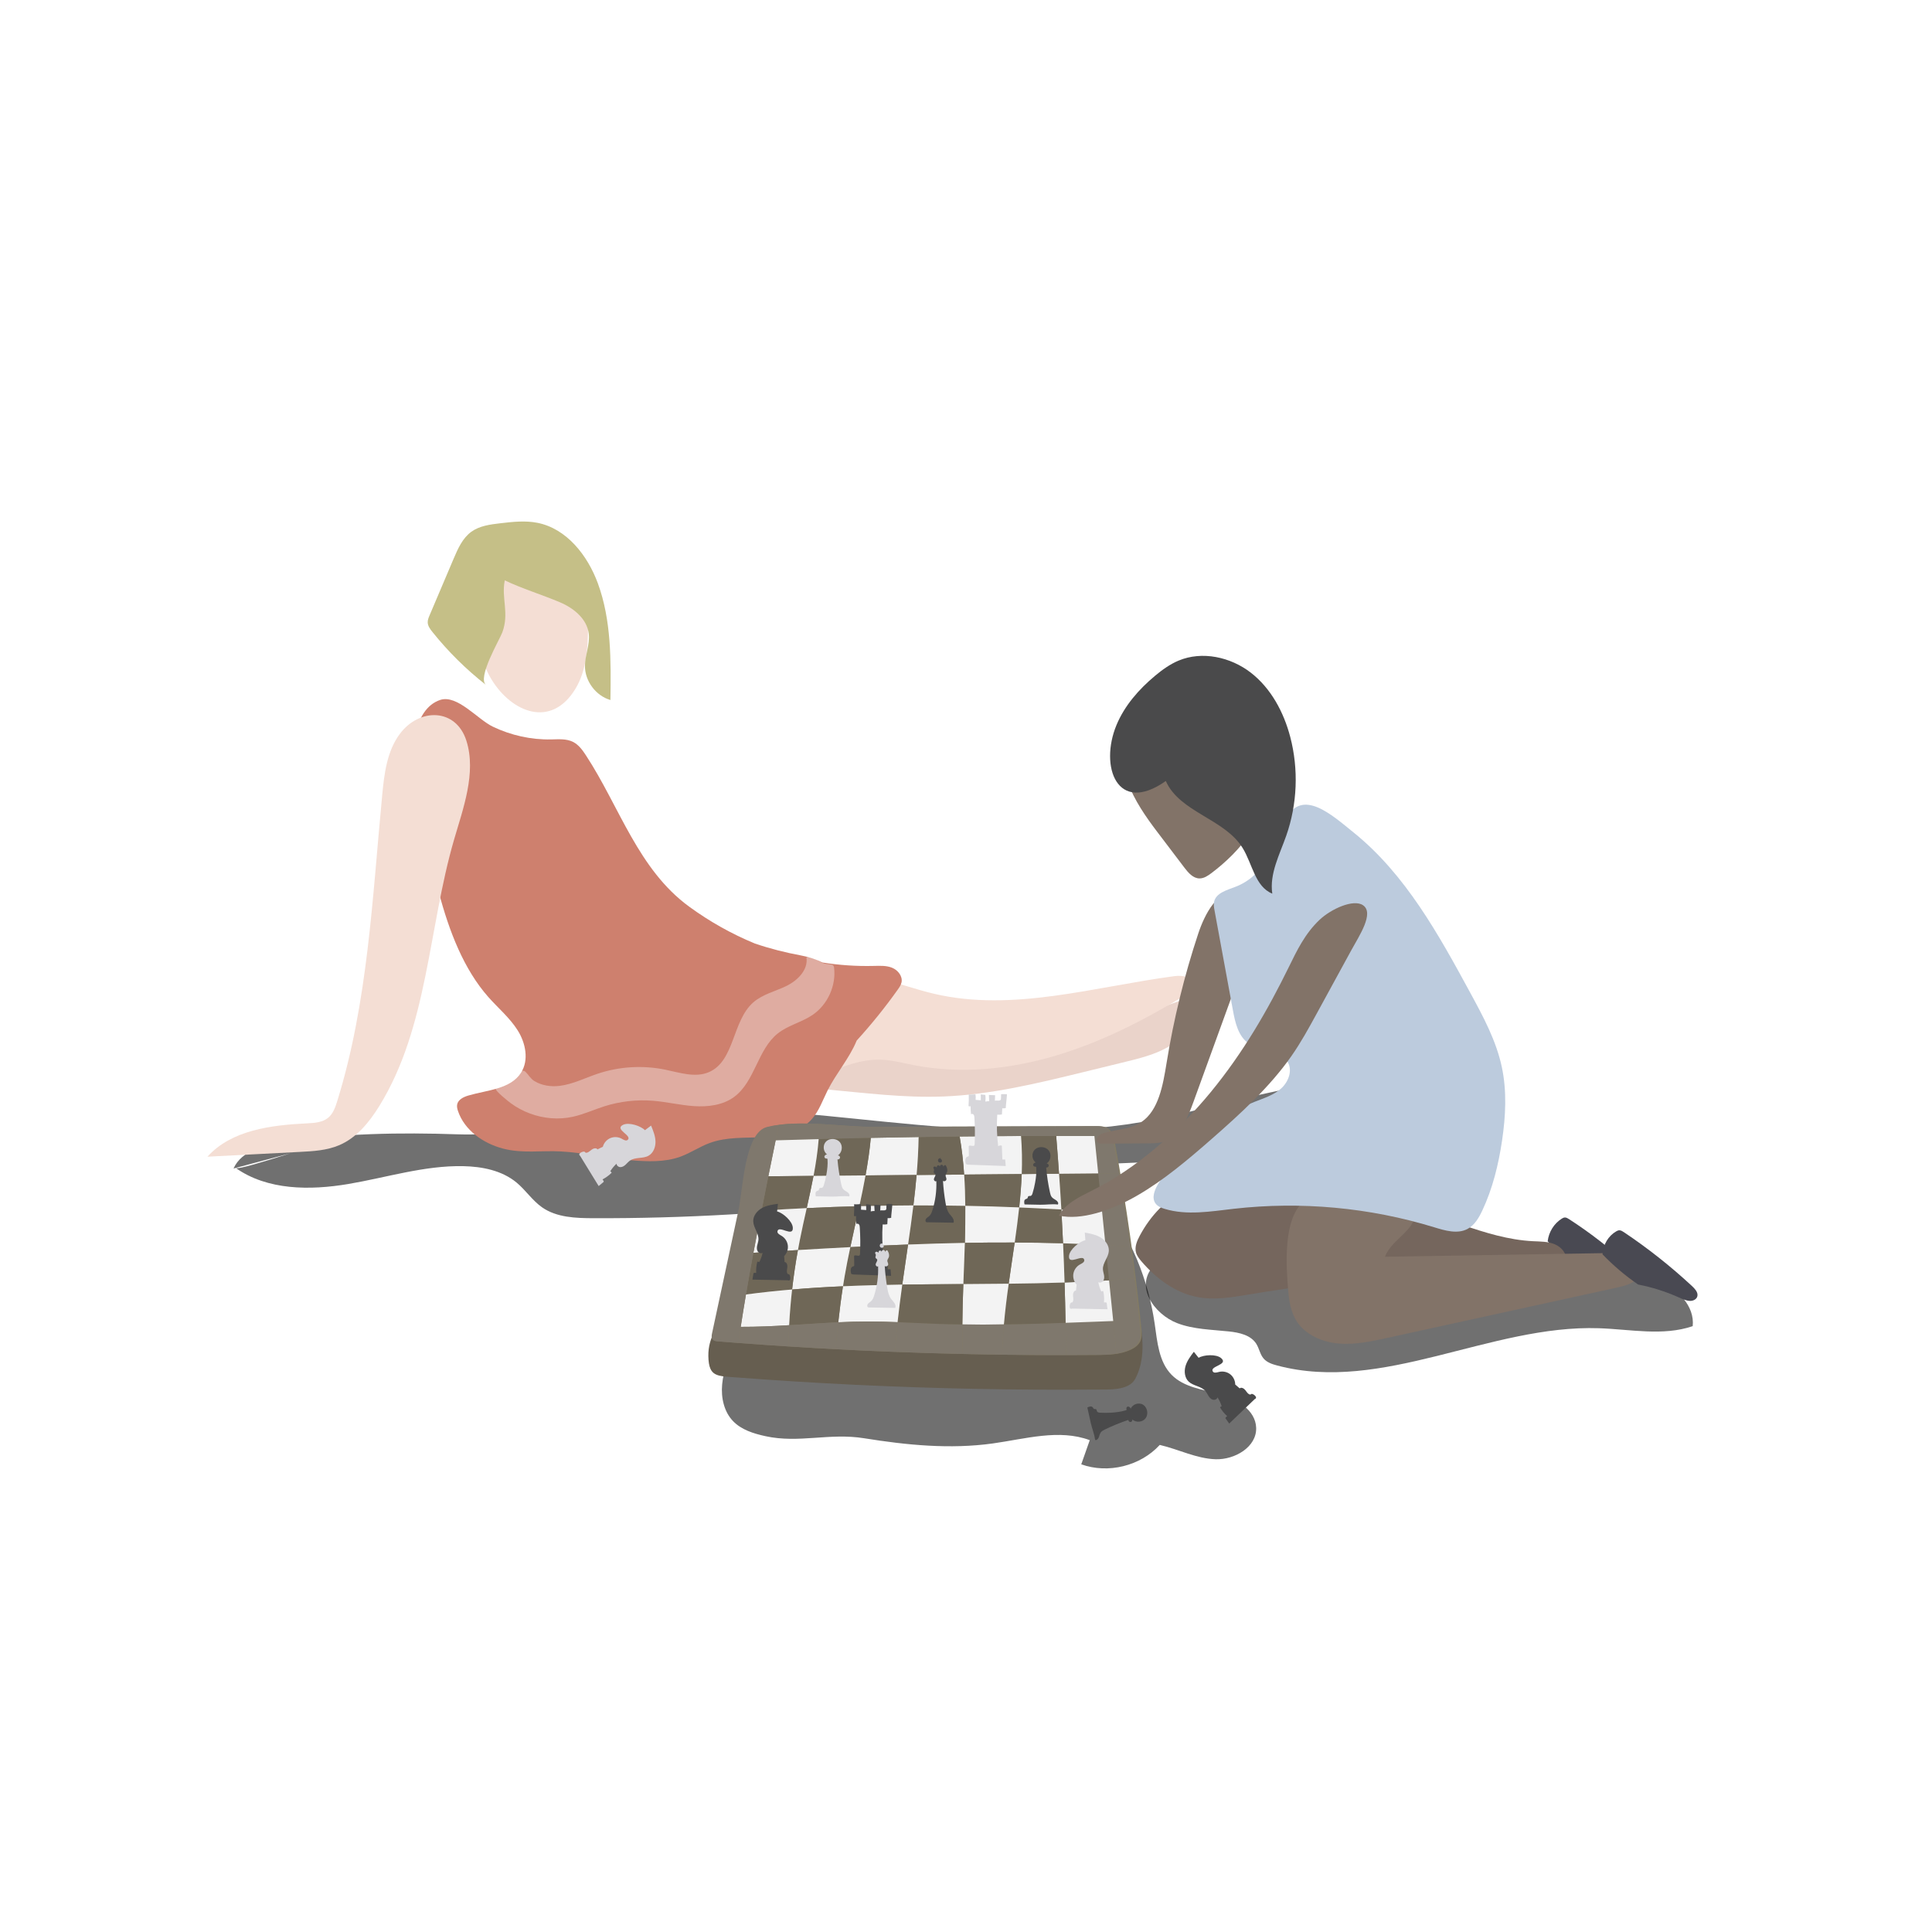 <?xml version="1.0" encoding="utf-8"?>
<!-- Generator: Adobe Illustrator 26.0.1, SVG Export Plug-In . SVG Version: 6.00 Build 0)  -->
<svg version="1.1" xmlns="http://www.w3.org/2000/svg" xmlns:xlink="http://www.w3.org/1999/xlink" x="0px" y="0px"
	 viewBox="0 0 700 700" style="enable-background:new 0 0 700 700;" xml:space="preserve">
<style type="text/css">
	.st0{fill:#FFFFFF;}
	.st1{filter:url(#Adobe_OpacityMaskFilter);}
	.st2{filter:url(#Adobe_OpacityMaskFilter_00000170273492268634568150000006695029036531096705_);}
	.st3{mask:url(#SVGID_1_);fill:url(#SVGID_00000111903727633279970560000001409996302140743056_);}
	.st4{opacity:0.56;fill:url(#SVGID_00000085242990440233323620000001973226819515194001_);}
	.st5{filter:url(#Adobe_OpacityMaskFilter_00000017493946751247151620000010898441108355863426_);}
	.st6{filter:url(#Adobe_OpacityMaskFilter_00000087408509292027715780000013258833877981527983_);}
	
		.st7{mask:url(#SVGID_00000174591993199542613470000012800049811988161157_);fill:url(#SVGID_00000093861995665417993350000017224975352088224703_);}
	.st8{opacity:0.56;fill:url(#SVGID_00000072254248801336547760000009001948513223770765_);}
	.st9{filter:url(#Adobe_OpacityMaskFilter_00000004522009896915359360000014625822899165401511_);}
	.st10{filter:url(#Adobe_OpacityMaskFilter_00000077298632281070937470000008161997825383611540_);}
	
		.st11{mask:url(#SVGID_00000091716406022950946140000015738011884758136995_);fill:url(#SVGID_00000127731946145868629430000003544881892095222400_);}
	.st12{opacity:0.56;fill:url(#SVGID_00000178172287483410170850000011213666522724662404_);}
	.st13{fill:#EAD3CA;}
	.st14{fill:#F4DED4;}
	.st15{fill:#CE806E;}
	.st16{fill:#C5BF87;}
	.st17{fill:#665E50;}
	.st18{fill:#837B64;}
	.st19{fill:#7F786D;}
	.st20{fill:#F3F3F3;}
	.st21{fill:#6F6757;}
	.st22{fill:#D7D6DA;}
	.st23{fill:#4A4A4B;}
	.st24{fill:#494952;}
	.st25{fill:#75665D;}
	.st26{fill:#827368;}
	.st27{fill:#BCCBDD;}
	.st28{opacity:0.35;fill:#FFFFFF;}
</style>
<g id="Bg">
	<rect class="st0" width="700" height="700"/>
</g>
<g id="shadow">
	<defs>
		<filter id="Adobe_OpacityMaskFilter" filterUnits="userSpaceOnUse" x="84.61" y="389.87" width="438.23" height="51.5">
			<feFlood  style="flood-color:white;flood-opacity:1" result="back"/>
			<feBlend  in="SourceGraphic" in2="back" mode="normal"/>
		</filter>
	</defs>
	<mask maskUnits="userSpaceOnUse" x="84.61" y="389.87" width="438.23" height="51.5" id="SVGID_1_">
		<g class="st1">
			<defs>
				
					<filter id="Adobe_OpacityMaskFilter_00000057145613982355954980000003213664883600233857_" filterUnits="userSpaceOnUse" x="84.61" y="389.87" width="438.23" height="51.5">
					<feFlood  style="flood-color:white;flood-opacity:1" result="back"/>
					<feBlend  in="SourceGraphic" in2="back" mode="normal"/>
				</filter>
			</defs>
			<mask maskUnits="userSpaceOnUse" x="84.61" y="389.87" width="438.23" height="51.5" id="SVGID_1_">
				<g style="filter:url(#Adobe_OpacityMaskFilter_00000057145613982355954980000003213664883600233857_);">
				</g>
			</mask>
			
				<linearGradient id="SVGID_00000065051241505150852700000001313078346150968980_" gradientUnits="userSpaceOnUse" x1="-175.928" y1="215.788" x2="260.874" y2="215.788" gradientTransform="matrix(0.999 0.043 -0.043 0.999 270.4 195.909)">
				<stop  offset="0" style="stop-color:#4D4D4D"/>
				<stop  offset="1" style="stop-color:#000000"/>
			</linearGradient>
			<path style="mask:url(#SVGID_1_);fill:url(#SVGID_00000065051241505150852700000001313078346150968980_);" d="M518.16,393.36
				c-12.93-8.48-49.77,0.77-63.9,3.76c-11.86,2.51-23.48,6.08-35.36,8.45c-57.46,11.48-115.48-4.76-173.18-4.38
				c-27.33,0.18-53.32,10.72-79.8,9.8c-21.11-0.73-41.94-0.35-62.75,2.76c-7.21,1.08-15.56,2.98-18.56,9.62l20.69-5.53
				c-9.46,2.97-19.04,5.94-19.87,5.36c11.52,8.09,26.86,8.13,40.74,5.79c13.88-2.34,27.57-6.75,41.65-6.47
				c6.86,0.14,14.02,1.55,19.31,5.92c3.32,2.74,5.73,6.51,9.26,8.99c5.28,3.7,12.16,3.93,18.61,3.95
				c16.52,0.05,33.04-0.4,49.53-1.36c9.13-0.53,18.33-1.23,27.11-3.8c7.53-2.2,14.61-5.73,22.08-8.11
				c13.06-4.15,26.96-4.67,40.66-5.06c43.23-1.23,86.82-1.5,129.46-9.54C492.6,411.85,537.19,405.83,518.16,393.36z"/>
		</g>
	</mask>
	
		<linearGradient id="SVGID_00000135652625144456893540000009225448931088589451_" gradientUnits="userSpaceOnUse" x1="-175.928" y1="215.788" x2="260.874" y2="215.788" gradientTransform="matrix(0.999 0.043 -0.043 0.999 270.4 195.909)">
		<stop  offset="0" style="stop-color:#000000"/>
		<stop  offset="1" style="stop-color:#000000"/>
	</linearGradient>
	<path style="opacity:0.56;fill:url(#SVGID_00000135652625144456893540000009225448931088589451_);" d="M518.16,393.36
		c-12.93-8.48-49.77,0.77-63.9,3.76c-11.86,2.51-23.48,6.08-35.36,8.45c-57.46,11.48-115.48-4.76-173.18-4.38
		c-27.33,0.18-53.32,10.72-79.8,9.8c-21.11-0.73-41.94-0.35-62.75,2.76c-7.21,1.08-15.56,2.98-18.56,9.62l20.69-5.53
		c-9.46,2.97-19.04,5.94-19.87,5.36c11.52,8.09,26.86,8.13,40.74,5.79c13.88-2.34,27.57-6.75,41.65-6.47
		c6.86,0.14,14.02,1.55,19.31,5.92c3.32,2.74,5.73,6.51,9.26,8.99c5.28,3.7,12.16,3.93,18.61,3.95c16.52,0.05,33.04-0.4,49.53-1.36
		c9.13-0.53,18.33-1.23,27.11-3.8c7.53-2.2,14.61-5.73,22.08-8.11c13.06-4.15,26.96-4.67,40.66-5.06
		c43.23-1.23,86.82-1.5,129.46-9.54C492.6,411.85,537.19,405.83,518.16,393.36z"/>
	<defs>
		
			<filter id="Adobe_OpacityMaskFilter_00000139261913501883993360000015667651569641405842_" filterUnits="userSpaceOnUse" x="261.55" y="431.78" width="193.58" height="100.24">
			<feFlood  style="flood-color:white;flood-opacity:1" result="back"/>
			<feBlend  in="SourceGraphic" in2="back" mode="normal"/>
		</filter>
	</defs>
	
		<mask maskUnits="userSpaceOnUse" x="261.55" y="431.78" width="193.58" height="100.24" id="SVGID_00000021837426306610583620000006340754005644012971_">
		<g style="filter:url(#Adobe_OpacityMaskFilter_00000139261913501883993360000015667651569641405842_);">
			<defs>
				
					<filter id="Adobe_OpacityMaskFilter_00000022544520852660752620000001622901149064710801_" filterUnits="userSpaceOnUse" x="261.55" y="431.78" width="193.58" height="100.24">
					<feFlood  style="flood-color:white;flood-opacity:1" result="back"/>
					<feBlend  in="SourceGraphic" in2="back" mode="normal"/>
				</filter>
			</defs>
			
				<mask maskUnits="userSpaceOnUse" x="261.55" y="431.78" width="193.58" height="100.24" id="SVGID_00000021837426306610583620000006340754005644012971_">
				<g style="filter:url(#Adobe_OpacityMaskFilter_00000022544520852660752620000001622901149064710801_);">
				</g>
			</mask>
			
				<linearGradient id="SVGID_00000083802942312658237040000013305218704896846265_" gradientUnits="userSpaceOnUse" x1="261.55" y1="481.898" x2="455.129" y2="481.898">
				<stop  offset="0" style="stop-color:#4D4D4D"/>
				<stop  offset="1" style="stop-color:#000000"/>
			</linearGradient>
			
				<path style="mask:url(#SVGID_00000021837426306610583620000006340754005644012971_);fill:url(#SVGID_00000083802942312658237040000013305218704896846265_);" d="
				M262.26,508.89c0.63,2.23,1.7,4.29,3.3,5.97c3.04,3.19,7.5,4.56,11.81,5.5c12.11,2.65,23.11-1.28,35.69,0.74
				c15.43,2.48,31.13,4.05,46.7,1.88c11.73-1.64,23.98-5.31,35.08-1.18c-1.03,2.92-2.05,5.83-3.08,8.75
				c9.74,3.51,21.45,0.61,28.44-7.03c6.79,1.57,13.23,4.95,20.2,5.19c6.97,0.24,14.97-4.44,14.73-11.41
				c-0.22-6.38-6.93-10.46-13.08-12.15c-6.16-1.69-13.06-2.46-17.54-7.01c-4.66-4.73-5.2-11.98-6.15-18.56
				c-1.15-7.93-3.29-15.72-6.36-23.13c-3.58-8.63-8.86-17.17-17.22-21.36c-7.01-3.52-15.22-3.5-23.05-3.18
				c-17.06,0.68-33.9,3.39-50.92,4.36c-9.8,0.56-21.67-1.09-30.92,2.89c-15.79,6.79-18.71,34.51-24.32,48.79
				c-1.74,4.42-3.49,8.92-3.92,13.65C261.42,504.03,261.59,506.55,262.26,508.89z"/>
		</g>
	</mask>
	
		<linearGradient id="SVGID_00000018959509516915563640000007867903891634094758_" gradientUnits="userSpaceOnUse" x1="261.55" y1="481.898" x2="455.129" y2="481.898">
		<stop  offset="0" style="stop-color:#000000"/>
		<stop  offset="1" style="stop-color:#000000"/>
	</linearGradient>
	<path style="opacity:0.56;fill:url(#SVGID_00000018959509516915563640000007867903891634094758_);" d="M262.26,508.89
		c0.63,2.23,1.7,4.29,3.3,5.97c3.04,3.19,7.5,4.56,11.81,5.5c12.11,2.65,23.11-1.28,35.69,0.74c15.43,2.48,31.13,4.05,46.7,1.88
		c11.73-1.64,23.98-5.31,35.08-1.18c-1.03,2.92-2.05,5.83-3.08,8.75c9.74,3.51,21.45,0.61,28.44-7.03
		c6.79,1.57,13.23,4.95,20.2,5.19c6.97,0.24,14.97-4.44,14.73-11.41c-0.22-6.38-6.93-10.46-13.08-12.15
		c-6.16-1.69-13.06-2.46-17.54-7.01c-4.66-4.73-5.2-11.98-6.15-18.56c-1.15-7.93-3.29-15.72-6.36-23.13
		c-3.58-8.63-8.86-17.17-17.22-21.36c-7.01-3.52-15.22-3.5-23.05-3.18c-17.06,0.68-33.9,3.39-50.92,4.36
		c-9.8,0.56-21.67-1.09-30.92,2.89c-15.79,6.79-18.71,34.51-24.32,48.79c-1.74,4.42-3.49,8.92-3.92,13.65
		C261.42,504.03,261.59,506.55,262.26,508.89z"/>
	<defs>
		
			<filter id="Adobe_OpacityMaskFilter_00000064328906271019724050000000278885711984892315_" filterUnits="userSpaceOnUse" x="415.17" y="450.65" width="198.19" height="46.53">
			<feFlood  style="flood-color:white;flood-opacity:1" result="back"/>
			<feBlend  in="SourceGraphic" in2="back" mode="normal"/>
		</filter>
	</defs>
	
		<mask maskUnits="userSpaceOnUse" x="415.17" y="450.65" width="198.19" height="46.53" id="SVGID_00000032608644355773724030000008827356319480363415_">
		<g style="filter:url(#Adobe_OpacityMaskFilter_00000064328906271019724050000000278885711984892315_);">
			<defs>
				
					<filter id="Adobe_OpacityMaskFilter_00000061469171556432934180000010393795514437383835_" filterUnits="userSpaceOnUse" x="415.17" y="450.65" width="198.19" height="46.53">
					<feFlood  style="flood-color:white;flood-opacity:1" result="back"/>
					<feBlend  in="SourceGraphic" in2="back" mode="normal"/>
				</filter>
			</defs>
			
				<mask maskUnits="userSpaceOnUse" x="415.17" y="450.65" width="198.19" height="46.53" id="SVGID_00000032608644355773724030000008827356319480363415_">
				<g style="filter:url(#Adobe_OpacityMaskFilter_00000061469171556432934180000010393795514437383835_);">
				</g>
			</mask>
			
				<linearGradient id="SVGID_00000039831209753314696300000001732895042298545554_" gradientUnits="userSpaceOnUse" x1="415.166" y1="473.917" x2="613.36" y2="473.917">
				<stop  offset="0" style="stop-color:#4D4D4D"/>
				<stop  offset="1" style="stop-color:#000000"/>
			</linearGradient>
			
				<path style="mask:url(#SVGID_00000032608644355773724030000008827356319480363415_);fill:url(#SVGID_00000039831209753314696300000001732895042298545554_);" d="
				M426.52,479.4c5.94,2.28,12.45,2.33,18.78,3.01c3.73,0.4,7.88,1.31,9.88,4.48c1.05,1.68,1.35,3.8,2.63,5.31
				c1.22,1.44,3.13,2.07,4.96,2.55c38.14,10.16,77.11-14.83,116.55-13.51c11.4,0.38,23.18,2.93,33.98-0.75
				c0.77-7.33-5.56-13.81-12.55-16.11c-7-2.29-14.57-1.52-21.93-1.32c-26.02,0.7-51.58-6.12-77.29-10.19
				c-21.96-3.48-41.61-2.67-63.32,1.12c-5.61,0.98-15.08-0.13-19.43,3.87C410.4,465.54,418.13,476.17,426.52,479.4z"/>
		</g>
	</mask>
	
		<linearGradient id="SVGID_00000032638901619063457480000002344439373566513059_" gradientUnits="userSpaceOnUse" x1="415.166" y1="473.917" x2="613.36" y2="473.917">
		<stop  offset="0" style="stop-color:#000000"/>
		<stop  offset="1" style="stop-color:#000000"/>
	</linearGradient>
	<path style="opacity:0.56;fill:url(#SVGID_00000032638901619063457480000002344439373566513059_);" d="M426.52,479.4
		c5.94,2.28,12.45,2.33,18.78,3.01c3.73,0.4,7.88,1.31,9.88,4.48c1.05,1.68,1.35,3.8,2.63,5.31c1.22,1.44,3.13,2.07,4.96,2.55
		c38.14,10.16,77.11-14.83,116.55-13.51c11.4,0.38,23.18,2.93,33.98-0.75c0.77-7.33-5.56-13.81-12.55-16.11
		c-7-2.29-14.57-1.52-21.93-1.32c-26.02,0.7-51.58-6.12-77.29-10.19c-21.96-3.48-41.61-2.67-63.32,1.12
		c-5.61,0.98-15.08-0.13-19.43,3.87C410.4,465.54,418.13,476.17,426.52,479.4z"/>
</g>
<g id="color">
	<g>
		<g>
			<path class="st13" d="M341.8,397.28c17.21-0.66,34.05-4.76,50.75-8.84c5.1-1.25,10.2-2.49,15.29-3.74
				c6.32-1.54,12.85-3.18,17.97-7.11c5.12-3.92,8.47-10.79,6.19-16.75c-25.84,10.58-54.07,14.43-82.06,16.1
				c-25.3,1.51-50.75,0.99-76.01,3.15c-8.49,0.73-9.49,3.46-2.3,8.45c8.17,5.69,17.59,5.25,27.16,6.12
				C313.1,395.96,327.41,397.83,341.8,397.28z"/>
		</g>
		<g>
			<path class="st14" d="M295.99,390.11c7.43-2.79,14.9-6.35,22.87-6.18c4.07,0.09,8.03,1.16,12.02,1.95
				c17.13,3.39,35.07,1.54,51.77-3.45c16.71-4.99,32.3-13.02,47.12-22.05c1.33-0.81,2.79-1.84,2.93-3.36
				c0.27-2.95-4.08-3.76-7.1-3.36c-29.06,3.85-58.57,13.09-87.09,6.42c-6.6-1.54-12.96-3.91-19.57-5.43
				c-15.24-3.5-31.57-2.28-46.07,3.46c-4.03,1.59-8,3.58-11.06,6.58c-6.7,6.57-9.5,22.9-2.36,30.4
				C266.09,402.08,288.03,393.1,295.99,390.11z"/>
		</g>
		<g>
			<path class="st15" d="M323.26,350.65c-2.06-0.85-4.38-0.73-6.61-0.68c-6.28,0.16-12.51-0.27-18.64-1.23
				c-2.46-1.19-5.11-2.07-7.84-2.57c-5.62-1.04-11.22-2.46-16.66-4.31c-8.4-3.46-16.41-7.96-23.82-13.37
				c-18.49-13.5-25.23-36.22-37.36-54.76c-1.26-1.93-2.67-3.9-4.73-4.93c-2.39-1.2-5.21-0.94-7.88-0.89
				c-7.29,0.15-14.6-1.48-21.17-4.63c-5.52-2.65-12.91-11.74-19.09-9.67c-9.88,3.31-10.9,19.77-9.22,27.69
				c5.37,25.29,9.03,59.93,26.67,79.92c3.57,4.04,7.8,7.55,10.67,12.12c2.87,4.57,4.11,10.72,1.23,15.28
				c-3.81,6.03-12.26,6.3-19.11,8.31c-1.76,0.52-3.74,1.47-4.07,3.28c-0.14,0.77,0.06,1.56,0.3,2.31
				c2.34,6.99,9.14,11.74,16.27,13.62c7.07,1.87,13.98,0.66,21.04,1.05c8.35,0.45,16.77,2.47,25.15,3.17
				c6.1,0.51,12.42,0.81,18.17-1.29c3.67-1.34,6.95-3.62,10.63-4.96c6.08-2.23,12.75-1.78,19.21-2.09
				c6.46-0.31,13.42-1.7,17.73-6.53c2.65-2.98,3.95-6.88,5.74-10.44c3.12-6.21,7.86-11.56,10.51-17.99
				c0.01-0.02,0.01-0.03,0.02-0.05c5.33-5.85,10.31-12.02,14.89-18.48c0.58-0.82,1.18-1.68,1.37-2.67
				C327.05,353.64,325.32,351.5,323.26,350.65z"/>
		</g>
		<g>
			<path class="st14" d="M177.76,207.81c0.99-2.19,2.2-4.38,4.15-5.78c3.71-2.67,8.83-1.74,13.19-0.39
				c5.22,1.62,10.55,3.88,13.86,8.22c3.81,5.01,4.18,11.76,4.1,18.05c-0.09,7.48-0.7,15.28-4.58,21.67
				c-8.78,14.44-23.03,8.56-30.32-3.28C171.21,235.02,172.43,219.62,177.76,207.81z"/>
		</g>
		<g>
			<path class="st14" d="M144.87,265.9c-4.66,6.24-5.65,14.41-6.39,22.16c-3.57,37.28-5.19,75.16-16.3,110.92
				c-0.68,2.19-1.48,4.5-3.24,5.97c-2.08,1.74-5,1.93-7.71,2.06c-13.01,0.64-27.33,2.41-36.07,12.08
				c11.15-0.58,22.3-1.15,33.44-1.73c4.88-0.25,9.87-0.53,14.36-2.46c6.31-2.71,10.87-8.34,14.48-14.19
				c17.63-28.56,17.7-64.22,27.06-96.45c3.24-11.17,8.17-24.23,4.48-35.88C165.25,256.59,152.01,256.34,144.87,265.9z"/>
		</g>
		<g>
			<path class="st16" d="M202.93,218.24c4.95,2.09,9.74,6.01,10.39,11.35c0.47,3.89-1.35,7.72-1.38,11.64
				c-0.04,5.53,3.92,10.85,9.23,12.4c0.21-14.25,0.36-28.89-4.55-42.27c-3.73-10.15-11.32-19.86-21.93-21.94
				c-4.41-0.87-8.97-0.35-13.44,0.17c-3.66,0.43-7.5,0.92-10.48,3.08c-3.17,2.3-4.85,6.09-6.38,9.69
				c-2.91,6.86-5.82,13.72-8.74,20.57c-0.35,0.82-0.71,1.68-0.68,2.58c0.04,1.3,0.87,2.42,1.68,3.43
				c5.71,7.14,12.26,13.62,19.46,19.25c-3.33-2.61,4.94-16.45,5.91-19.11c2.57-7.06-0.44-12.27,0.87-18.8
				C189.16,213.27,196.29,215.43,202.93,218.24z"/>
		</g>
		<g>
			<path class="st17" d="M257.39,495.9c1.26,2.84,4.17,2.78,9.13,3.15c14.5,1.1,29.02,2,43.55,2.7c29.06,1.39,58.15,1.96,87.24,1.72
				c4.32-0.04,11.67,0.5,14.02-3.91c6.34-11.88-0.53-28.33-2.28-40.51c-1.56-10.86-3.34-21.69-5.34-32.49
				c-0.35-1.89-0.82-3.98-2.4-5.09c-1.26-0.89-2.92-0.92-4.46-0.91c-26.78,0.09-53.55,0.19-80.33,0.28
				c-11.56,0.04-27.35-2.79-38.48,0.06c-8.1,2.07-8.63,22.42-10.34,30.36c-1.59,7.41-2.16,16.48-5.02,23.47
				c-2.41,5.89-6.12,9.61-6.03,16.57C256.68,493.36,256.92,494.84,257.39,495.9z"/>
		</g>
		<g>
			<path class="st18" d="M258.42,483.04c-0.18,0.83-0.31,1.82,0.28,2.42c0.43,0.43,1.09,0.5,1.69,0.55
				c45.61,3.66,91.39,5.3,137.15,4.91c4.09-0.03,8.33-0.12,12.05-1.83c1.51-0.69,2.96-1.72,3.63-3.24c0.62-1.41,0.48-3.03,0.33-4.56
				c-2.29-22.54-5.49-45-9.61-67.28c-0.35-1.89-0.82-3.98-2.4-5.09c-1.26-0.89-2.92-0.92-4.46-0.91
				c-26.78,0.09-53.55,0.19-80.33,0.28c-11.56,0.04-27.35-2.79-38.48,0.06c-8.1,2.07-8.63,22.42-10.34,30.36
				C264.77,453.48,261.59,468.26,258.42,483.04z"/>
		</g>
		<g>
			<g id="XMLID_6_">
				<g>
					<path class="st19" d="M403.34,478.63c-0.5-4.92-1-9.83-1.5-14.75c3.08-0.19,6.16-0.43,9.23-0.7c0.75,6.03,1.43,12.07,2.04,18.1
						c0.15,1.53,0.29,3.16-0.33,4.56c-0.67,1.53-2.13,2.55-3.63,3.25c-1.47,0.68-3.03,1.1-4.62,1.36
						C404.14,486.51,403.74,482.57,403.34,478.63z"/>
					<path class="st19" d="M409.57,451.69c0.53,3.82,1.04,7.65,1.51,11.49c-3.07,0.27-6.15,0.51-9.23,0.7
						c-0.43-4.25-0.87-8.52-1.3-12.77C403.55,451.28,406.56,451.47,409.57,451.69z"/>
					<path class="st19" d="M407.69,438.73c0.66,4.31,1.3,8.64,1.88,12.96c-3.01-0.22-6.02-0.41-9.03-0.58
						c-0.41-4.12-0.84-8.23-1.26-12.35C402.08,438.8,404.88,438.81,407.69,438.73z"/>
					<path class="st19" d="M405.48,425.07c0.78,4.55,1.52,9.1,2.22,13.66c-2.81,0.08-5.62,0.08-8.41,0.03
						c-0.45-4.54-0.91-9.09-1.39-13.63C400.42,425.11,402.95,425.09,405.48,425.07z"/>
					<path class="st19" d="M403.34,478.63c0.39,3.94,0.8,7.88,1.19,11.82c-2.43,0.4-4.95,0.44-7.41,0.46
						c-3.62,0.03-7.24,0.05-10.85,0.05c-0.04-0.48-0.06-0.96-0.06-1.45c-0.03-3.41-0.07-6.81-0.13-10.23
						c3.88-0.13,7.75-0.28,11.64-0.43C399.59,478.77,401.47,478.7,403.34,478.63z"/>
					<path class="st19" d="M396.52,411.6c-0.11-1.2-0.24-2.39-0.37-3.59c0.17,0,0.33-0.01,0.5,0c1.54-0.01,3.19,0.03,4.47,0.92
						c1.57,1.1,2.04,3.19,2.39,5.08c0.68,3.69,1.33,7.37,1.96,11.07c-2.52,0.02-5.06,0.04-7.58,0.06
						C397.45,420.62,396.98,416.11,396.52,411.6z"/>
					<path class="st20" d="M401.84,463.88c0.5,4.92,1,9.83,1.5,14.75c-1.87,0.07-3.76,0.15-5.63,0.22
						c-3.88,0.15-7.75,0.3-11.64,0.43c-0.09-4.87-0.2-9.75-0.36-14.61C391.09,464.49,396.47,464.23,401.84,463.88z"/>
					<path class="st21" d="M400.54,451.11c0.43,4.25,0.87,8.52,1.3,12.77c-5.37,0.35-10.75,0.61-16.13,0.79
						c-0.15-4.74-0.32-9.48-0.54-14.21C390.29,450.62,395.43,450.83,400.54,451.11z"/>
					<path class="st20" d="M399.28,438.76c0.42,4.12,0.85,8.23,1.26,12.35c-5.12-0.28-10.25-0.49-15.37-0.64
						c-0.19-4.09-0.39-8.17-0.62-12.24C389.45,438.47,394.37,438.69,399.28,438.76z"/>
					<path class="st21" d="M397.9,425.13c0.47,4.54,0.93,9.09,1.39,13.63c-4.92-0.07-9.83-0.29-14.73-0.54
						c-0.25-4.32-0.53-8.64-0.84-12.96C388.45,425.22,393.17,425.18,397.9,425.13z"/>
					<path class="st20" d="M396.52,411.6c0.46,4.52,0.92,9.02,1.38,13.54c-4.73,0.05-9.45,0.08-14.19,0.13
						c-0.31-4.57-0.66-9.13-1.04-13.69C387.29,411.57,391.9,411.58,396.52,411.6z"/>
					<path class="st19" d="M396.16,408.01c0.13,1.2,0.25,2.39,0.37,3.59c-4.62-0.02-9.23-0.03-13.85-0.02
						c-0.1-1.18-0.2-2.34-0.3-3.52C386.97,408.04,391.56,408.02,396.16,408.01z"/>
					<path class="st19" d="M386.2,489.51c0,0.49,0.03,0.97,0.06,1.45c-7.71,0.03-15.42-0.03-23.13-0.13
						c0.06-3.66,0.28-7.31,0.6-10.97c7.45-0.09,14.9-0.31,22.34-0.58C386.14,482.7,386.18,486.1,386.2,489.51z"/>
					<path class="st21" d="M385.72,464.67c0.16,4.86,0.27,9.74,0.36,14.61c-7.45,0.27-14.89,0.49-22.34,0.58
						c0.44-4.92,1.04-9.84,1.74-14.76C372.22,465.03,378.98,464.91,385.72,464.67z"/>
					<path class="st20" d="M385.17,450.46c0.22,4.73,0.39,9.47,0.54,14.21c-6.74,0.24-13.5,0.36-20.24,0.44
						c0.69-4.97,1.46-9.96,2.17-14.92C373.48,450.21,379.33,450.3,385.17,450.46z"/>
					<path class="st21" d="M384.55,438.22c0.23,4.08,0.44,8.16,0.62,12.24c-5.84-0.17-11.69-0.26-17.53-0.27
						c0.62-4.24,1.19-8.48,1.63-12.72c2.14,0.09,4.28,0.18,6.42,0.29C378.64,437.91,381.6,438.07,384.55,438.22z"/>
					<path class="st20" d="M383.71,425.26c0.31,4.32,0.59,8.64,0.84,12.96c-2.95-0.15-5.91-0.31-8.86-0.45
						c-2.14-0.11-4.28-0.21-6.42-0.29c0.44-4.04,0.77-8.06,0.92-12.09C374.71,425.34,379.21,425.3,383.71,425.26z"/>
					<path class="st21" d="M383.71,425.26c-4.5,0.04-9.01,0.08-13.51,0.12c0.17-4.61,0.12-9.21-0.26-13.79
						c4.25-0.02,8.49-0.02,12.74-0.02C383.05,416.13,383.4,420.69,383.71,425.26z"/>
					<path class="st19" d="M382.67,411.57c-4.24,0-8.49,0-12.74,0.02c-0.08-1.17-0.2-2.33-0.34-3.5c4.26-0.01,8.52-0.03,12.78-0.04
						C382.47,409.23,382.57,410.4,382.67,411.57z"/>
					<path class="st20" d="M369.93,411.59c0.38,4.58,0.43,9.18,0.26,13.79c-6.95,0.06-13.9,0.12-20.86,0.19
						c-0.31-4.63-0.83-9.24-1.63-13.8C355.11,411.68,362.53,411.63,369.93,411.59z"/>
					<path class="st21" d="M349.33,425.57c6.96-0.06,13.91-0.12,20.86-0.19c-0.16,4.03-0.48,8.05-0.92,12.09
						c-6.5-0.27-13.01-0.46-19.53-0.59C349.72,433.1,349.59,429.33,349.33,425.57z"/>
					<path class="st19" d="M369.59,408.1c0.15,1.17,0.26,2.33,0.34,3.5c-7.41,0.03-14.83,0.08-22.23,0.17
						c-0.21-1.2-0.43-2.39-0.67-3.58C354.55,408.14,362.07,408.12,369.59,408.1z"/>
					<path class="st20" d="M369.27,437.47c-0.45,4.24-1.02,8.47-1.63,12.72c-6.01-0.03-12.03,0.02-18.06,0.13
						c0.13-4.48,0.2-8.97,0.16-13.43C356.26,437.01,362.77,437.2,369.27,437.47z"/>
					<path class="st21" d="M367.64,450.19c-0.71,4.96-1.48,9.95-2.17,14.92c-5.48,0.07-10.96,0.1-16.43,0.13
						c0.19-4.98,0.39-9.97,0.54-14.93C355.61,450.21,361.63,450.16,367.64,450.19z"/>
					<path class="st20" d="M365.47,465.11c-0.7,4.92-1.3,9.83-1.74,14.76c-5.02,0.08-10.03,0.08-15.05,0.01
						c0.04-4.87,0.18-9.75,0.36-14.63C354.52,465.21,360,465.18,365.47,465.11z"/>
					<path class="st19" d="M348.84,490.25c-0.14-3.45-0.18-6.92-0.16-10.38c5.02,0.07,10.03,0.06,15.05-0.01
						c-0.32,3.66-0.54,7.3-0.6,10.97c-4.76-0.07-9.53-0.15-14.28-0.27C348.85,490.46,348.84,490.36,348.84,490.25z"/>
					<path class="st21" d="M349.75,436.89c0.04,4.46-0.03,8.95-0.16,13.43c-6.85,0.13-13.71,0.33-20.57,0.59
						c0.69-4.72,1.35-9.45,1.93-14.17C337.21,436.72,343.48,436.77,349.75,436.89z"/>
					<path class="st19" d="M348.84,490.25c-0.02,0.1-0.05,0.2-0.07,0.31c-8.17-0.18-16.34-0.42-24.51-0.75
						c0.23-3.59,0.56-7.18,0.95-10.77c4.71,0.19,9.41,0.44,14.12,0.61c3.12,0.12,6.24,0.19,9.36,0.22
						C348.66,483.33,348.7,486.8,348.84,490.25z"/>
					<path class="st20" d="M349.58,450.32c-0.15,4.96-0.36,9.94-0.54,14.93c-7.37,0.04-14.76,0.09-22.13,0.19
						c0.68-4.84,1.4-9.68,2.1-14.52C335.87,450.65,342.74,450.45,349.58,450.32z"/>
					<path class="st21" d="M348.68,479.88c-3.13-0.04-6.24-0.11-9.36-0.22c-4.71-0.17-9.41-0.42-14.12-0.61
						c0.5-4.54,1.08-9.07,1.71-13.62c7.37-0.1,14.76-0.14,22.13-0.19C348.87,470.12,348.72,475.01,348.68,479.88z"/>
					<path class="st20" d="M349.33,425.57c0.26,3.76,0.38,7.53,0.41,11.32c-6.26-0.12-12.54-0.17-18.8-0.15
						c0.45-3.67,0.85-7.34,1.16-11.02C337.85,425.67,343.59,425.61,349.33,425.57z"/>
					<path class="st21" d="M349.33,425.57c-5.74,0.04-11.48,0.1-17.23,0.14c0.39-4.58,0.65-9.16,0.73-13.75
						c4.95-0.09,9.91-0.15,14.87-0.2C348.5,416.34,349.02,420.94,349.33,425.57z"/>
					<path class="st19" d="M347.03,408.18c0.24,1.19,0.47,2.38,0.67,3.58c-4.96,0.04-9.92,0.11-14.87,0.2
						c0.02-1.24,0.02-2.49,0.01-3.73C337.57,408.21,342.3,408.2,347.03,408.18z"/>
					<path class="st20" d="M332.83,411.96c-0.08,4.59-0.33,9.17-0.73,13.75c-6.16,0.07-12.33,0.12-18.5,0.16
						c0.82-4.51,1.49-9.04,1.91-13.6C321.28,412.15,327.05,412.05,332.83,411.96z"/>
					<path class="st19" d="M332.84,408.23c0.01,1.24,0.01,2.49-0.01,3.73c-5.78,0.08-11.55,0.18-17.32,0.31
						c0.14-1.33,0.24-2.65,0.32-3.99c0.17,0,0.34,0,0.5,0C321.83,408.27,327.34,408.24,332.84,408.23z"/>
					<path class="st21" d="M313.6,425.88c6.17-0.04,12.34-0.1,18.5-0.16c-0.31,3.68-0.71,7.36-1.16,11.02
						c-6.53,0.02-13.07,0.12-19.6,0.29C312.15,433.32,312.92,429.61,313.6,425.88z"/>
					<path class="st20" d="M330.94,436.74c-0.58,4.72-1.24,9.45-1.93,14.17c-6.98,0.26-13.94,0.58-20.92,0.95
						c1.04-4.94,2.18-9.89,3.26-14.83C317.88,436.86,324.42,436.76,330.94,436.74z"/>
					<path class="st21" d="M329.01,450.91c-0.7,4.84-1.42,9.68-2.1,14.52c-7.17,0.12-14.33,0.29-21.48,0.61
						c0.18-1.17,0.36-2.36,0.57-3.53c0.62-3.56,1.32-7.11,2.08-10.65C315.07,451.49,322.03,451.16,329.01,450.91z"/>
					<path class="st20" d="M326.91,465.43c-0.62,4.54-1.21,9.07-1.71,13.62c-3.53-0.15-7.08-0.25-10.63-0.25
						c-3.62,0-7.24,0.11-10.85,0.29c0.48-4.36,1.03-8.71,1.71-13.05C312.58,465.72,319.74,465.55,326.91,465.43z"/>
					<path class="st19" d="M325.2,479.05c-0.39,3.59-0.72,7.18-0.95,10.77c-7.18-0.27-14.36-0.59-21.53-0.98
						c0.31-3.26,0.64-6.5,0.99-9.75c3.61-0.17,7.23-0.29,10.85-0.29C318.12,478.8,321.67,478.9,325.2,479.05z"/>
					<path class="st19" d="M315.83,408.29c-0.07,1.33-0.18,2.66-0.32,3.99c-6.3,0.12-12.6,0.28-18.89,0.45
						c0.15-1.81,0.24-3.65,0.25-5.47C303.48,407.59,310.14,408.26,315.83,408.29z"/>
					<path class="st21" d="M315.51,412.28c-0.42,4.56-1.1,9.09-1.91,13.6c-6.28,0.06-12.55,0.12-18.84,0.17
						c0.84-4.42,1.51-8.85,1.86-13.32C302.91,412.55,309.21,412.4,315.51,412.28z"/>
					<path class="st20" d="M294.76,426.05c6.29-0.05,12.57-0.1,18.84-0.17c-0.68,3.73-1.45,7.45-2.25,11.15
						c-6.36,0.15-12.71,0.39-19.06,0.69C293.15,433.83,294.01,429.95,294.76,426.05z"/>
					<path class="st21" d="M311.35,437.03c-1.07,4.94-2.22,9.89-3.26,14.83c-6.33,0.33-12.66,0.68-18.99,1.06
						c0.19-1.11,0.41-2.22,0.62-3.32c0.78-3.97,1.68-7.92,2.56-11.88C298.64,437.42,304.99,437.18,311.35,437.03z"/>
					<path class="st20" d="M308.09,451.86c-0.76,3.55-1.47,7.09-2.08,10.65c-0.2,1.17-0.39,2.35-0.57,3.53
						c-6.16,0.27-12.3,0.65-18.44,1.17c0.54-4.78,1.24-9.56,2.11-14.29C295.43,452.54,301.76,452.18,308.09,451.86z"/>
					<path class="st21" d="M305.43,466.04c-0.68,4.33-1.23,8.68-1.71,13.05c-5.94,0.28-11.87,0.71-17.8,1.06
						c0.23-4.32,0.59-8.63,1.07-12.93C293.13,466.68,299.28,466.31,305.43,466.04z"/>
					<path class="st19" d="M285.82,487.85c-0.06,0.01-0.1,0-0.15,0c0.04-2.57,0.13-5.14,0.26-7.71c5.93-0.34,11.86-0.78,17.8-1.06
						c-0.36,3.25-0.68,6.49-0.99,9.75C297.09,488.54,291.45,488.22,285.82,487.85z"/>
					<path class="st19" d="M296.87,407.26c-0.01,1.83-0.1,3.66-0.25,5.47c-5.19,0.12-10.39,0.27-15.58,0.44
						c0.39-1.88,0.77-3.75,1.16-5.63C286.74,406.94,291.78,407,296.87,407.26z"/>
					<path class="st20" d="M296.62,412.73c-0.35,4.47-1.02,8.89-1.86,13.32c-5.46,0.06-10.92,0.1-16.38,0.15
						c0.88-4.32,1.76-8.65,2.64-12.97c0-0.02,0.01-0.03,0.01-0.06C286.23,413,291.42,412.85,296.62,412.73z"/>
					<path class="st21" d="M278.38,426.19c5.46-0.05,10.92-0.09,16.38-0.15c-0.75,3.9-1.61,7.79-2.47,11.67
						c-5.46,0.26-10.92,0.58-16.38,0.95C276.71,434.5,277.55,430.35,278.38,426.19z"/>
					<path class="st20" d="M292.29,437.72c-0.89,3.95-1.78,7.91-2.56,11.88c-0.21,1.1-0.43,2.21-0.62,3.32
						c-5.38,0.32-10.76,0.65-16.13,0.98c0.95-5.08,1.93-10.17,2.94-15.24C281.37,438.3,286.83,437.98,292.29,437.72z"/>
					<path class="st21" d="M289.1,452.92c-0.87,4.73-1.57,9.51-2.11,14.29c-5.58,0.48-11.16,1.07-16.72,1.82
						c0.86-5.05,1.77-10.09,2.69-15.13C278.34,453.57,283.72,453.24,289.1,452.92z"/>
					<path class="st20" d="M286.99,467.21c-0.48,4.3-0.84,8.61-1.07,12.93c-5.85,0.36-11.7,0.62-17.55,0.6
						c0.6-3.91,1.23-7.82,1.9-11.72C275.84,468.27,281.42,467.68,286.99,467.21z"/>
					<path class="st19" d="M285.93,480.14c-0.13,2.57-0.22,5.14-0.26,7.71c-6.06-0.39-12.12-0.8-18.17-1.27
						c0.28-1.95,0.58-3.89,0.88-5.84C274.23,480.76,280.08,480.5,285.93,480.14z"/>
					<path class="st19" d="M281.03,413.16c0,0.02-0.01,0.03-0.01,0.06c-0.88,4.32-1.76,8.65-2.64,12.97
						c-0.83,4.16-1.66,8.31-2.47,12.47c-1.01,5.07-1.98,10.15-2.94,15.24c-0.93,5.04-1.83,10.08-2.69,15.13
						c-0.67,3.9-1.3,7.8-1.9,11.72c-0.3,1.95-0.6,3.89-0.88,5.84c-2.51-0.18-5.03-0.38-7.53-0.58c-0.6-0.05-1.26-0.13-1.7-0.56
						c-0.59-0.6-0.46-1.59-0.27-2.42c3.17-14.77,6.34-29.55,9.52-44.32c1.7-7.94,2.24-28.29,10.33-30.36
						c1.38-0.35,2.83-0.62,4.34-0.8C281.8,409.41,281.42,411.29,281.03,413.16z"/>
				</g>
			</g>
		</g>
		<g>
			<path class="st22" d="M299.7,418.3c-1.51-1.07-1.68-3.49-0.35-4.76c1.33-1.27,3.79-1.11,4.96,0.3c1.17,1.41,0.8,3.75-0.72,4.79
				c0.43-0.01,0.82,0.4,0.77,0.81c-0.05,0.41-0.51,0.73-0.93,0.63c0.26,3.05,0.72,6.08,1.38,9.07c0.13,0.59,0.28,1.2,0.67,1.67
				c0.45,0.54,1.15,0.81,1.71,1.25c0.44,0.35,0.8,0.98,0.46,1.42c-2.12-0.27-4.24,0.12-6.37,0.08l-5.69-0.11
				c-0.11-0.33-0.13-0.71-0.12-1.05c0.01-0.34,0.18-0.71,0.49-0.86c0.21-0.11,0.49-0.12,0.65-0.3c0.19-0.21,0.14-0.59,0.37-0.76
				c0.2-0.15,0.5-0.05,0.75-0.1c0.43-0.08,0.63-0.54,0.75-0.95c0.4-1.29,0.72-2.61,0.95-3.94c0.31-1.74,0.53-3.6,0.4-5.36
				c-0.01-0.14-0.04-0.31-0.18-0.36c-0.08-0.03-0.16,0-0.24,0c-0.41,0.04-0.79-0.38-0.71-0.77
				C298.77,418.63,299.29,418.2,299.7,418.3z"/>
		</g>
		<g>
			<path class="st23" d="M309.47,436.31c0.05,1.4,0.02,2.81-0.08,4.21c0.21,0.16,0.53,0.18,0.76,0.04
				c-0.03,0.99,0.03,1.97,0.15,2.95c0.24-0.26,0.71-0.15,0.93,0.13c0.22,0.28,0.25,0.66,0.28,1.02c0.22,3.21,0.25,6.44,0.09,9.66
				c-0.01,0.14-0.02,0.3-0.09,0.42c-0.37,0.63-1.54-0.24-2.06,0.28c0.02,1.08,0.04,2.16,0.06,3.25c0,0.15,0,0.33-0.11,0.44
				c-0.09,0.09-0.23,0.1-0.35,0.14c-1,0.28-0.93,1.71-0.64,2.71c0.23,0.08,0.48,0.11,0.71,0.2l13.74,0.49
				c-0.07-0.79-0.12-1.58-0.19-2.37c-0.34,0.01-0.68,0.02-1.02,0.02c-0.07-1.68-0.13-3.36-0.2-5.05c-0.45-0.12-0.94-0.03-1.32,0.23
				c-0.48-3.79-0.59-7.63-0.33-11.44c0.56,0.06,1.14,0.03,1.69-0.08c0.04-0.74,0.08-1.48,0.12-2.22c0.44,0.06,0.89,0.02,1.3-0.12
				c-0.11-0.39,0.52-4.97,0.38-4.98c-0.7-0.05-1.4-0.06-2.1-0.01c-0.02,0.57-0.04,1.14-0.05,1.71c-0.03,1.11-2.19,0.27-2.21,0.75
				c0.03-0.7,0.06-1.39,0.09-2.09c-0.75-0.03-1.5-0.07-2.25-0.1c0.04,0.76,0.08,1.51,0.11,2.27c-0.42-0.03-0.97,0.04-1.39,0.15
				c0.1-0.81,0.1-1.63-0.02-2.43c-0.55-0.06-1.1-0.13-1.65-0.19c0.01,0.71,0.02,1.42,0.03,2.13c-0.63-0.05-1.26-0.09-1.89-0.14
				c0.07-0.67,0.05-1.36-0.06-2.02C311.01,436.28,310.37,436.44,309.47,436.31z"/>
		</g>
		<g>
			<path class="st22" d="M351,396.53c0.05,1.4,0.02,2.81-0.08,4.21c0.21,0.16,0.53,0.18,0.76,0.04c-0.03,0.99,0.03,1.97,0.15,2.95
				c0.24-0.26,0.71-0.15,0.93,0.13c0.22,0.28,0.25,0.66,0.28,1.02c0.22,3.21,0.25,6.44,0.09,9.66c-0.01,0.14-0.02,0.3-0.09,0.42
				c-0.37,0.63-1.54-0.24-2.06,0.28c0.02,1.08,0.04,2.16,0.06,3.25c0,0.15,0,0.33-0.11,0.44c-0.09,0.09-0.23,0.1-0.35,0.14
				c-1,0.28-0.93,1.71-0.64,2.71c0.23,0.08,0.48,0.11,0.71,0.2l13.74,0.49c-0.07-0.79-0.12-1.58-0.19-2.37
				c-0.34,0.01-0.68,0.02-1.02,0.02c-0.07-1.68-0.13-3.36-0.2-5.05c-0.45-0.12-0.94-0.03-1.32,0.23c-0.48-3.79-0.59-7.63-0.33-11.44
				c0.56,0.06,1.14,0.03,1.69-0.08c0.04-0.74,0.08-1.48,0.12-2.22c0.44,0.06,0.89,0.02,1.3-0.12c-0.11-0.39,0.52-4.97,0.38-4.98
				c-0.7-0.05-1.4-0.06-2.1-0.01c-0.02,0.57-0.04,1.14-0.05,1.71c-0.03,1.11-2.19,0.27-2.21,0.75c0.03-0.7,0.06-1.39,0.09-2.09
				c-0.75-0.03-1.5-0.07-2.25-0.1c0.04,0.76,0.08,1.51,0.11,2.27c-0.42-0.03-0.97,0.04-1.39,0.15c0.1-0.81,0.1-1.63-0.02-2.43
				c-0.55-0.06-1.1-0.13-1.65-0.19c0.01,0.71,0.02,1.42,0.03,2.13c-0.63-0.05-1.26-0.09-1.89-0.14c0.07-0.67,0.05-1.36-0.06-2.02
				C352.54,396.5,351.9,396.66,351,396.53z"/>
		</g>
		<g>
			<path class="st23" d="M375.32,421.24c-1.51-1.07-1.68-3.49-0.35-4.76c1.33-1.27,3.79-1.11,4.96,0.3c1.17,1.41,0.8,3.75-0.72,4.79
				c0.43-0.01,0.82,0.4,0.77,0.81c-0.05,0.41-0.51,0.73-0.93,0.63c0.26,3.05,0.72,6.08,1.38,9.07c0.13,0.59,0.28,1.2,0.67,1.67
				c0.45,0.54,1.15,0.81,1.71,1.25c0.44,0.35,0.8,0.98,0.46,1.42c-2.12-0.27-4.24,0.12-6.37,0.08l-5.69-0.11
				c-0.11-0.33-0.13-0.71-0.12-1.05c0.01-0.34,0.18-0.71,0.49-0.86c0.21-0.11,0.49-0.12,0.65-0.3c0.19-0.21,0.14-0.59,0.37-0.76
				c0.2-0.15,0.5-0.05,0.75-0.1c0.43-0.08,0.63-0.54,0.75-0.95c0.4-1.29,0.72-2.61,0.95-3.94c0.31-1.74,0.53-3.6,0.4-5.36
				c-0.01-0.14-0.04-0.31-0.18-0.36c-0.08-0.03-0.16,0-0.24,0c-0.41,0.04-0.79-0.38-0.71-0.77
				C374.39,421.57,374.92,421.14,375.32,421.24z"/>
		</g>
		<g>
			<g>
				<path class="st23" d="M338.9,425.93c-0.14,0.46-0.49,0.85-0.53,1.33c-0.04,0.48,0.55,1,0.88,0.65
					c0.14,3.58-0.34,7.19-1.43,10.61c-0.24,0.76-0.53,1.54-1.12,2.07c-0.38,0.35-0.88,0.57-1.18,1c-0.3,0.42-0.3,1.11,0.2,1.25
					l9.75,0.17c0.26-0.57,0.01-1.27-0.33-1.8c-0.34-0.53-0.8-0.97-1.18-1.47c-0.84-1.14-1.14-2.58-1.38-3.97
					c-0.45-2.62-0.76-5.27-0.92-7.92c0.44,0.32,1.17,0.01,1.25-0.53c0.07-0.49-0.32-0.94-0.3-1.42c0.01-0.42,0.32-0.77,0.48-1.16
					c0.32-0.76,0.08-1.66-0.35-2.37c-0.04-0.07-0.08-0.13-0.14-0.18c-0.31-0.24-0.68,0.22-0.81,0.59c0.08-0.38-0.27-0.79-0.65-0.77
					c-0.39,0.01-0.7,0.45-0.6,0.82c0.04-0.36-0.34-0.69-0.7-0.61c-0.35,0.08-0.55,0.55-0.36,0.85c-0.21-0.18-0.43-0.36-0.7-0.41
					c-0.27-0.04-0.59,0.12-0.61,0.39c-0.02,0.27,0.25,0.49,0.26,0.76c0.03,0.49-0.25,0.61-0.09,1.06
					C338.48,425.24,339.12,425.2,338.9,425.93z"/>
			</g>
			<g>
				<path class="st23" d="M340.83,419.78c0.01,0.07,0.14,0.02,0.12-0.05c-0.01-0.07-0.1-0.1-0.17-0.11
					c-0.36-0.04-0.73,0.17-0.87,0.5c-0.14,0.33-0.03,0.75,0.25,0.97c0.36,0.27,0.97,0.14,1.11-0.29c0.09-0.28-0.04-0.61-0.27-0.8
					c-0.23-0.19-0.55-0.25-0.85-0.24L340.83,419.78z"/>
			</g>
		</g>
		<g>
			<path class="st23" d="M281.69,446.08c-0.17,0.78,0.77,1.27,1.46,1.67c1.23,0.72,2.11,2.03,2.29,3.45
				c0.19,1.42-0.32,2.91-1.33,3.92c0.05,0.71,0.1,1.42,0.16,2.13c0.83,0.06,1.1,1.16,0.99,1.98c-0.11,0.82-0.36,1.77,0.18,2.4
				c0.67-0.15,0.94,0.83,0.9,1.51c-0.01,0.22-0.03,0.46-0.17,0.63c-0.14,0.17-0.53,0.28-0.65,0.1l-12.91-0.24
				c0.13-0.79,0.27-1.59,0.4-2.38c0.31-0.12,0.66-0.13,0.97-0.04c-0.08-1.38,0.06-2.76,0.41-4.09c0.24-0.02,0.49,0.04,0.7,0.16
				c0.56-1.06,0.97-2.19,1.21-3.36c-0.6,0.38-1.45,0.02-1.8-0.59c-0.35-0.61-0.31-1.38-0.16-2.07c0.15-0.69,0.41-1.36,0.46-2.07
				c0.18-2.33-1.82-4.35-1.89-6.68c-0.06-2.01,1.39-3.82,3.15-4.8c1.76-0.97,3.81-1.27,5.8-1.55c0.02,0-0.29,2.54-0.31,2.76
				c2.09,0.5,5.55,3.51,5.7,5.88C287.48,448.48,282.19,443.76,281.69,446.08z"/>
		</g>
		<g>
			<g>
				<path class="st22" d="M317.8,456.8c-0.14,0.46-0.49,0.85-0.53,1.33c-0.04,0.48,0.55,1,0.88,0.65c0.14,3.58-0.34,7.19-1.43,10.61
					c-0.24,0.76-0.53,1.54-1.12,2.07c-0.38,0.35-0.88,0.57-1.18,1c-0.3,0.42-0.3,1.11,0.2,1.25l9.75,0.17
					c0.26-0.57,0.01-1.27-0.33-1.8c-0.34-0.53-0.8-0.97-1.18-1.47c-0.84-1.14-1.14-2.58-1.38-3.97c-0.45-2.62-0.76-5.27-0.92-7.92
					c0.44,0.32,1.17,0.01,1.25-0.53c0.07-0.49-0.32-0.94-0.3-1.42c0.01-0.42,0.32-0.77,0.48-1.16c0.32-0.76,0.08-1.66-0.35-2.37
					c-0.04-0.07-0.08-0.13-0.14-0.18c-0.31-0.24-0.68,0.22-0.81,0.59c0.08-0.38-0.27-0.79-0.65-0.77s-0.7,0.45-0.6,0.82
					c0.04-0.36-0.34-0.69-0.7-0.61c-0.35,0.08-0.55,0.55-0.36,0.85c-0.21-0.18-0.43-0.36-0.7-0.41c-0.27-0.04-0.59,0.12-0.61,0.39
					c-0.02,0.27,0.25,0.49,0.26,0.76c0.03,0.49-0.25,0.61-0.09,1.06C317.38,456.12,318.02,456.08,317.8,456.8z"/>
			</g>
			<g>
				<path class="st22" d="M319.73,450.65c0.01,0.07,0.14,0.02,0.12-0.05c-0.01-0.07-0.1-0.1-0.17-0.11
					c-0.36-0.04-0.73,0.17-0.87,0.5c-0.14,0.33-0.03,0.75,0.25,0.97c0.36,0.27,0.97,0.14,1.11-0.29c0.09-0.28-0.04-0.61-0.27-0.8
					c-0.23-0.19-0.55-0.25-0.85-0.24L319.73,450.65z"/>
			</g>
		</g>
		<g>
			<path class="st22" d="M392.85,456.5c0.14,0.79-0.82,1.24-1.52,1.62c-1.26,0.67-2.18,1.95-2.42,3.36
				c-0.24,1.41,0.21,2.92,1.18,3.97c-0.08,0.71-0.16,1.42-0.24,2.12c-0.83,0.03-1.15,1.11-1.07,1.94c0.08,0.83,0.29,1.78-0.27,2.39
				c-0.66-0.17-0.97,0.79-0.95,1.47c0,0.22,0.01,0.46,0.15,0.64c0.13,0.18,0.51,0.3,0.65,0.12l12.91,0.24
				c-0.1-0.8-0.21-1.6-0.31-2.39c-0.3-0.13-0.65-0.16-0.97-0.08c0.13-1.37,0.04-2.76-0.26-4.11c-0.24-0.03-0.49,0.02-0.71,0.14
				c-0.52-1.08-0.88-2.23-1.08-3.4c0.58,0.4,1.45,0.07,1.82-0.52s0.37-1.36,0.24-2.06c-0.13-0.7-0.36-1.38-0.39-2.08
				c-0.09-2.33,1.99-4.27,2.14-6.6c0.13-2.01-1.24-3.87-2.97-4.91c-1.72-1.04-3.75-1.41-5.74-1.77c-0.02,0,0.19,2.55,0.21,2.77
				c-2.11,0.42-5.68,3.29-5.92,5.66C386.97,458.67,392.45,454.16,392.85,456.5z"/>
		</g>
		<g>
			<path class="st23" d="M409.66,510.44c0.68-1.72,3-2.45,4.54-1.46c1.55,0.99,1.97,3.43,0.87,4.89c-1.1,1.46-3.45,1.66-4.82,0.42
				c0.11,0.41-0.19,0.89-0.6,0.94c-0.41,0.05-0.83-0.33-0.83-0.76c-2.9,0.97-5.74,2.13-8.5,3.46c-0.54,0.26-1.1,0.55-1.47,1.04
				c-0.42,0.56-0.52,1.31-0.81,1.95c-0.23,0.51-0.77,1.01-1.27,0.78c-0.24-2.12-1.11-4.09-1.57-6.18l-1.23-5.55
				c0.29-0.19,0.66-0.3,1-0.36c0.34-0.07,0.73,0.01,0.95,0.28c0.15,0.18,0.23,0.45,0.44,0.56c0.25,0.14,0.6-0.01,0.82,0.18
				c0.19,0.16,0.16,0.47,0.27,0.7c0.18,0.39,0.68,0.48,1.09,0.51c1.35,0.08,2.7,0.09,4.05,0c1.76-0.11,3.62-0.33,5.3-0.86
				c0.13-0.04,0.29-0.11,0.3-0.26c0.01-0.08-0.03-0.16-0.06-0.24c-0.14-0.39,0.19-0.85,0.59-0.87
				C409.12,509.62,409.66,510.03,409.66,510.44z"/>
		</g>
		<path class="st23" d="M439.43,496.92c0.43,0.67,1.44,0.36,2.22,0.16c1.38-0.36,2.93-0.04,4.06,0.83c1.13,0.87,1.83,2.29,1.83,3.72
			c0.54,0.47,1.08,0.93,1.61,1.4c0.63-0.54,1.6,0.04,2.1,0.7c0.5,0.66,0.99,1.5,1.82,1.57c0.37-0.57,1.25-0.08,1.7,0.44
			c0.15,0.17,0.3,0.35,0.32,0.57c0.02,0.22-0.17,0.57-0.39,0.53l-9.33,8.94c-0.47-0.65-0.93-1.31-1.4-1.97
			c0.14-0.3,0.37-0.56,0.66-0.72c-1.03-0.92-1.91-2-2.6-3.19c0.16-0.18,0.38-0.32,0.61-0.38c-0.35-1.14-0.86-2.24-1.51-3.24
			c-0.16,0.69-1.01,1.04-1.7,0.85c-0.68-0.19-1.19-0.75-1.57-1.35c-0.38-0.6-0.67-1.25-1.13-1.79c-1.51-1.78-4.36-1.8-6.05-3.4
			c-1.46-1.39-1.71-3.69-1.15-5.62c0.56-1.93,1.8-3.58,3.02-5.19c0.01-0.02,1.59,2,1.73,2.18c1.83-1.12,6.41-1.43,8.19,0.14
			C445.23,494.53,438.15,494.93,439.43,496.92z"/>
		<path class="st22" d="M227.44,412.99c-0.59,0.54-1.49-0.02-2.18-0.41c-1.25-0.7-2.82-0.78-4.13-0.22
			c-1.32,0.56-2.34,1.75-2.71,3.13c-0.64,0.32-1.28,0.63-1.92,0.95c-0.47-0.68-1.56-0.37-2.21,0.15c-0.65,0.51-1.34,1.2-2.16,1.06
			c-0.21-0.65-1.19-0.39-1.76-0.01c-0.18,0.12-0.38,0.26-0.46,0.47c-0.08,0.21,0.02,0.6,0.24,0.61l6.76,11.01
			c0.62-0.51,1.23-1.04,1.85-1.55c-0.05-0.33-0.22-0.63-0.46-0.86c1.22-0.63,2.35-1.45,3.32-2.43c-0.11-0.22-0.28-0.4-0.5-0.52
			c0.63-1.02,1.4-1.95,2.28-2.75c-0.02,0.71,0.72,1.26,1.43,1.25c0.71-0.01,1.35-0.43,1.86-0.91c0.52-0.48,0.97-1.04,1.55-1.45
			c1.91-1.34,4.67-0.63,6.72-1.76c1.76-0.97,2.59-3.14,2.54-5.15c-0.05-2.01-0.84-3.92-1.6-5.78c-0.01-0.02-2.05,1.54-2.22,1.67
			c-1.49-1.55-5.84-3-7.96-1.93C222.44,409.22,229.19,411.39,227.44,412.99z"/>
		<g>
			<path class="st24" d="M560.75,449.74c3.5,3.69,7.42,7,11.63,9.81c4.6,0.65,9.18,1.89,13.58,3.67c1.28,0.52,2.6,1.09,3.92,1.04
				s2.65-0.95,2.64-2.29c-0.01-1.17-0.97-2.17-1.87-3c-6.87-6.38-14.28-12.16-22.12-17.23c-0.47-0.3-0.98-0.62-1.51-0.62
				c-0.43,0-0.81,0.2-1.16,0.42C563.06,443.3,561.15,446.35,560.75,449.74z"/>
		</g>
		<g>
			<path class="st25" d="M412.99,447.66c-1.03,1.91-1.97,4.1-1.38,6.19c0.33,1.19,1.13,2.2,1.93,3.14
				c5.35,6.26,12.34,11.49,20.43,12.99c6.03,1.12,12.23,0.1,18.28-0.92c19.25-3.23,38.65-5.52,58.05-7.58
				c10.19-1.08,20.39-2.09,30.59-3.14c5.05-0.52,10.2-1.42,15.27-1.61c3.59-0.13,7.84,1.03,11.28,0.19c0.42-2.62-1.69-5.1-4.14-6.11
				c-2.45-1.02-5.19-0.97-7.85-1.1c-17.71-0.88-33.83-10.5-51.32-13.44c-9.98-1.67-20.18-1.18-30.15-2.86
				c-7.66-1.29-14.46-4.75-22.15-5.87C435.33,425.16,420.92,432.86,412.99,447.66z"/>
		</g>
		<g>
			<path class="st26" d="M466.74,467.61c0.33,3.85,0.96,7.8,3.05,11.07c3.16,4.96,9.22,7.58,15.16,8.1s11.88-0.77,17.7-2.04
				c19.5-4.27,38.99-8.54,58.49-12.81c8.03-1.76,16.05-3.52,24.08-5.28c2.94-0.65,6.05-1.37,8.22-3.42
				c2.18-2.05,2.91-5.88,0.69-7.89c-1.56-1.41-3.9-1.46-6.02-1.42c-28.77,0.48-57.53,0.95-86.3,1.43
				c2.25-6.47,12.33-10.15,10.55-16.77c-0.88-3.25-4.42-5.02-7.7-5.99c-8.67-2.57-25.07-3.54-32.53,2.93
				C464.87,441.83,465.98,458.71,466.74,467.61z"/>
		</g>
		<g>
			<path class="st26" d="M434.15,338.25c-5.05,15.22-8.9,30.94-11.48,46.91c-1.3,8-2.87,17.12-9.07,21.34
				c-4.14,2.81-9.29,2.64-13.95,4.1c-1.34,0.42-2.93,1.98-2.04,3.18c0.41,0.55,1.14,0.59,1.78,0.59c5.52-0.04,11.03-0.07,16.55-0.11
				c2.23-0.01,4.51-0.04,6.6-0.89c5.19-2.1,7.81-8.44,9.89-14.17c7.42-20.43,14.84-40.87,22.26-61.3c2.39-6.58,2-14.49-5.44-15.32
				C441.25,321.69,436.45,331.33,434.15,338.25z"/>
		</g>
		<g>
			<path class="st27" d="M532.71,359.71c4.68,8.61,9.41,17.37,11.44,26.95c1.85,8.71,1.38,17.76,0.08,26.56
				c-1.29,8.72-3.41,17.39-7.16,25.37c-1.23,2.62-2.77,5.29-5.32,6.66c-3.66,1.96-8.13,0.64-12.1-0.58
				c-23.41-7.18-48.31-9.47-72.64-6.7c-8.34,0.95-16.96,2.47-25,0.04c-1.27-0.38-2.59-0.92-3.36-2c-1.46-2.04-0.32-4.87,0.96-7.04
				c7.95-13.44,20.49-24.1,35.03-29.79c3.3-1.29,6.79-2.39,9.45-4.72c2.66-2.34,4.25-6.37,2.58-9.49c-2.56-4.77-9.82-3.82-14.27-6.9
				c-3.75-2.59-4.87-7.54-5.69-12.02c-2.22-12.07-4.44-24.14-6.67-36.21c-0.19-1.01-0.37-2.06-0.16-3.07
				c0.68-3.24,4.65-4.26,7.74-5.46c11.38-4.4,13.14-15.09,18.21-24.58c6.03-11.31,16.71-1.47,24.61,4.9
				C509.31,316.84,521.33,338.77,532.71,359.71z"/>
		</g>
		<g>
			<path class="st26" d="M419.13,301.19c3.34,4.4,6.67,8.79,10.01,13.19c1.4,1.84,3.13,3.86,5.44,3.89
				c1.62,0.02,3.06-0.96,4.35-1.93c10.61-8,20.02-19.47,20.18-32.76c0.03-2.43-0.26-4.89-1.14-7.15c-1.07-2.75-2.97-5.11-5.09-7.16
				c-6.99-6.73-16.48-10.35-26.02-12.11c-2.02-0.37-4.09-0.67-6.11-0.31c-4.15,0.74-7.29,4.07-9.91,7.37
				C401.45,276.05,411.5,291.14,419.13,301.19z"/>
		</g>
		<g>
			<path class="st26" d="M478.13,333.24c-5.32,5-8.3,11.28-11.2,17.21c-7.55,15.39-16.45,30.9-28.27,45.26
				c-11.82,14.36-26.8,27.57-42.98,35.64c-4.49,2.24-9.86,4.82-12.01,9.09c7.93,1.74,18.55-1.64,28.19-7.17
				c9.63-5.53,18.51-13.04,27.11-20.57c10.56-9.25,21.16-18.95,28.88-29.99c3.51-5.01,6.33-10.19,9.15-15.34
				c4.19-7.68,8.39-15.36,12.58-23.04c2.88-5.27,8.45-13.52,4.25-16.36C490.39,325.65,482.32,329.3,478.13,333.24z"/>
		</g>
		<g>
			<path class="st23" d="M422.39,282.97c5.08,11.4,21.26,13.64,27.83,24.26c3.55,5.74,4.5,14.02,10.75,16.55
				c-1.06-7.21,2.65-14.12,5.06-20.99c4.02-11.44,4.52-24.09,1.44-35.82c-2.36-8.96-6.97-17.59-14.29-23.26
				c-7.33-5.67-17.61-7.94-26.16-4.36c-3.14,1.32-5.94,3.34-8.56,5.53c-5.84,4.88-11.01,10.78-13.93,17.8
				C398.29,277.66,404.73,295.43,422.39,282.97z"/>
		</g>
		<g>
			<path class="st24" d="M580.62,454.46c3.92,4.08,8.26,7.76,12.9,10.95c4.92,0.94,9.85,2.49,14.62,4.61
				c1.39,0.62,2.82,1.29,4.22,1.32c1.41,0.02,2.76-0.85,2.68-2.26c-0.07-1.23-1.15-2.33-2.15-3.26
				c-7.65-7.09-15.85-13.57-24.45-19.33c-0.52-0.35-1.07-0.7-1.64-0.73c-0.45-0.02-0.85,0.17-1.21,0.38
				C582.71,447.81,580.86,450.91,580.62,454.46z"/>
		</g>
		<path class="st28" d="M302.2,350.54c0.81,6.57-2.32,13.47-7.8,17.19c-3.94,2.67-8.85,3.74-12.58,6.69
			c-7.38,5.86-8.26,17.49-15.88,23.05c-4.07,2.97-9.42,3.63-14.45,3.3c-5.03-0.33-9.97-1.56-15-1.95
			c-5.87-0.46-11.83,0.22-17.45,1.99c-3.84,1.21-7.53,2.94-11.47,3.81c-5.17,1.15-10.64,0.66-15.58-1.18
			c-2.51-0.93-4.89-2.21-7.03-3.81c-0.76-0.57-5.77-4.5-5.39-5.33c0.09-0.2,0.34-0.26,0.55-0.3c2.69-0.51,5.19-1.98,6.94-4.09
			c0.9-1.08,2.14-2.75,3.37-1.54c1.16,1.13,1.74,2.44,3.24,3.35c2.7,1.63,6.06,2.1,9.16,1.7c4.74-0.6,9.09-2.83,13.62-4.36
			c7.83-2.64,16.37-3.17,24.47-1.52c5.32,1.08,10.99,3.06,15.96,0.9c9.37-4.06,8.36-18.55,16.06-25.27c3.39-2.96,8-3.98,12.04-5.96
			c4.04-1.99,7.91-5.88,7.2-10.32c0.26-0.18,0.41-0.18,0.72-0.12c1.3,0.25,2.56,0.72,3.71,1.38c0.45,0.26,0.89,0.55,1.38,0.75
			c1.05,0.43,2.22,0.39,3.33,0.6C301.82,349.57,302.14,350.04,302.2,350.54z"/>
	</g>
</g>
</svg>
